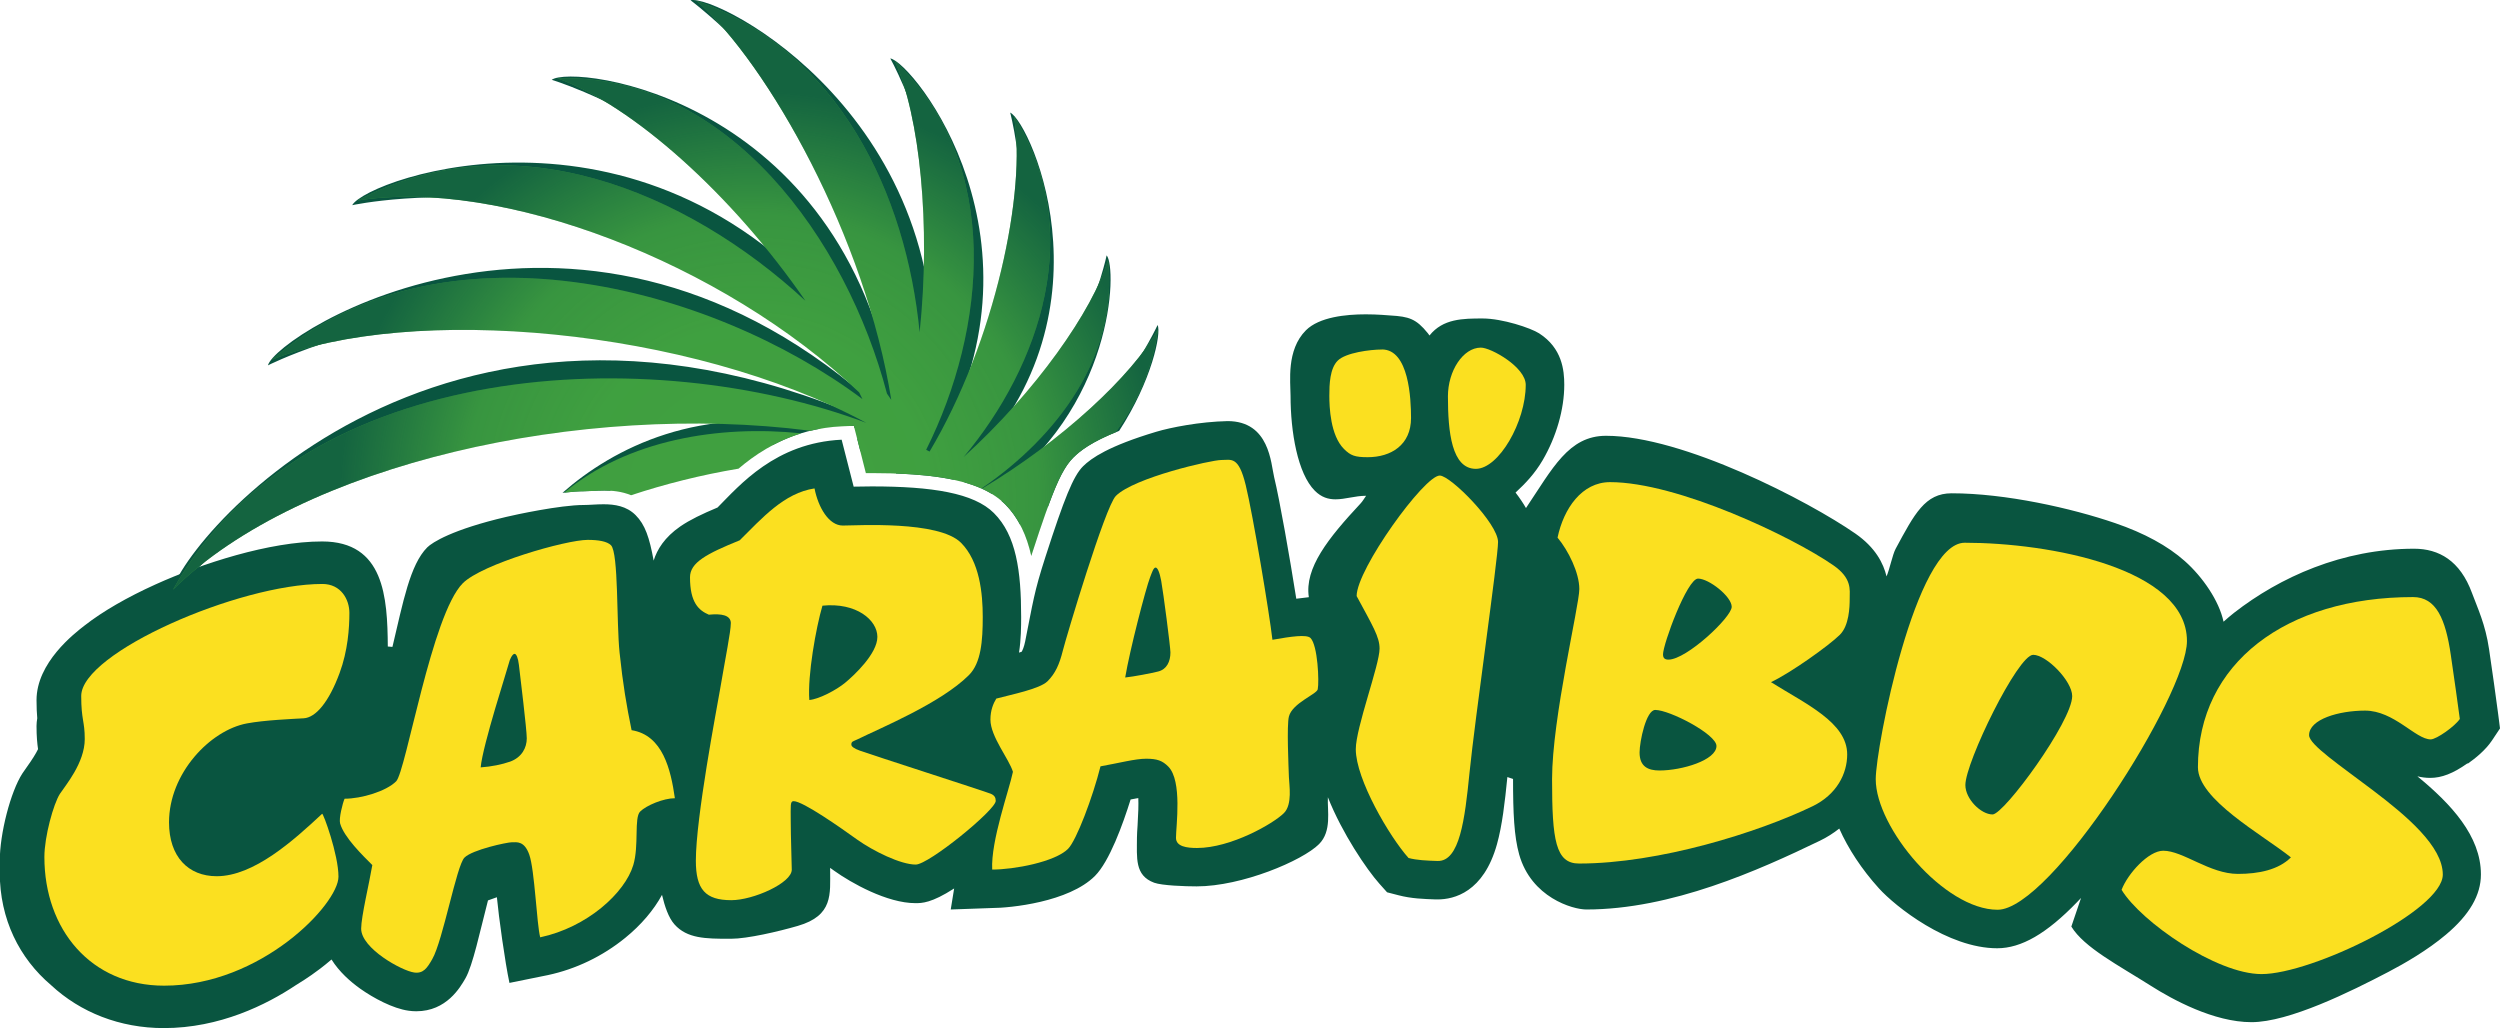 <?xml version="1.0" encoding="UTF-8"?>
<svg xmlns="http://www.w3.org/2000/svg" xmlns:xlink="http://www.w3.org/1999/xlink" id="Calque_1" data-name="Calque 1" version="1.1" viewBox="0 0 410 168.62">
  <defs>
    <style>
      .cls-1 {
        fill: url(#Dégradé_sans_nom_107-2);
      }

      .cls-1, .cls-2, .cls-3, .cls-4, .cls-5, .cls-6 {
        stroke-width: 0px;
      }

      .cls-2 {
        fill: #095540;
      }

      .cls-3 {
        fill: url(#Dégradé_sans_nom_6);
      }

      .cls-4 {
        fill: #40a040;
      }

      .cls-5 {
        fill: #fbe020;
      }

      .cls-6 {
        fill: url(#Dégradé_sans_nom_107);
      }
    </style>
    <radialGradient id="Dégradé_sans_nom_107" data-name="Dégradé sans nom 107" cx="123.53" cy="82.26" fx="123.53" fy="82.26" r="70.77" gradientTransform="translate(247.06 163.63) rotate(-180) scale(1 .99)" gradientUnits="userSpaceOnUse">
      <stop offset=".26" stop-color="#095540" stop-opacity="0"></stop>
      <stop offset=".42" stop-color="rgba(9, 85, 64, .1)" stop-opacity=".1"></stop>
      <stop offset=".67" stop-color="rgba(9, 85, 64, .38)" stop-opacity=".38"></stop>
      <stop offset=".96" stop-color="#095540" stop-opacity=".8"></stop>
    </radialGradient>
    <radialGradient id="Dégradé_sans_nom_6" data-name="Dégradé sans nom 6" cx="123.17" cy="82.28" fx="123.17" fy="82.28" r="70.41" gradientTransform="translate(246.33 164.06) rotate(-180)" gradientUnits="userSpaceOnUse">
      <stop offset=".26" stop-color="#095540" stop-opacity="0"></stop>
      <stop offset=".42" stop-color="rgba(9, 85, 64, .1)" stop-opacity=".1"></stop>
      <stop offset=".67" stop-color="rgba(9, 85, 64, .38)" stop-opacity=".38"></stop>
      <stop offset=".96" stop-color="#095540" stop-opacity=".8"></stop>
    </radialGradient>
    <radialGradient id="Dégradé_sans_nom_107-2" data-name="Dégradé sans nom 107" cx="123.21" cy="82.03" fx="123.21" fy="82.03" r="69.81" gradientTransform="matrix(1,0,0,1,0,0)" xlink:href="#Dégradé_sans_nom_107"></radialGradient>
  </defs>
  <path class="cls-2" d="M404.74,125.22c1.23-.86,2.91-2.22,3.95-3.79l1.31-1.97-.3-2.35c-.33-2.59-.99-7.21-1.49-10.62-.6-4.12-1.89-6.76-2.8-9.23-1.95-5.32-5.43-7.27-9.5-7.27-11.73,0-22.04,4.68-29.51,10.5-.6.47-1.18.97-1.74,1.47-.72-3.4-3.4-7.32-6.35-9.94-2.81-2.5-6.66-4.6-11.43-6.23-7.14-2.45-17.99-4.89-26.81-4.89-4.37,0-6.08,3.35-9.18,9.09-.52.97-.99,3.38-1.5,4.54-.5-2.11-1.79-4.72-5.12-7.03-7.64-5.3-28.27-16.03-40.88-16.03-6.15,0-8.77,5.36-13.13,11.85-.44-.77-1-1.61-1.71-2.54,1.6-1.48,3.13-3.07,4.44-5.3,2.25-3.85,3.55-8.36,3.55-12.37,0-2.38-.34-6.01-4.12-8.44-1.37-.88-6.04-2.44-9.26-2.44s-6.52.02-8.72,2.79c-.1-.13-.19-.26-.29-.39-1.91-2.36-3.1-2.71-6.09-2.89-.5-.03-2.09-.19-4.07-.19-3.28,0-7.63.44-9.82,2.62-3.24,3.24-2.52,8.44-2.52,10.72,0,5.94,1.16,12.77,3.98,15.59,1.09,1.09,2.22,1.41,3.39,1.41,1.59,0,3.24-.58,4.95-.58h.07c-.3.42-.55.88-.91,1.26-5.31,5.7-9.21,10.58-8.48,15.37l-2.06.25c-1.07-6.77-2.73-16.25-3.63-19.93-.54-2.23-.73-9.2-7.64-9.2h0c-4.56.1-9.33,1.04-11.7,1.75-7.82,2.34-10.66,4.33-12,5.66-1.61,1.61-3.08,5.28-6.15,14.8-1.93,5.97-2.05,7.49-3.34,13.91-.19.94-.42,1.42-.57,1.7-.13.05-.28.1-.44.15.33-2.12.35-4.32.35-5.84,0-7.56-.81-13.4-4.47-17.05-3.29-3.29-10.14-4.37-20.04-4.37-1.12,0-2.13.02-2.96.04l-1.97-7.7c-10.87.52-16.73,7.48-20.35,11.12-2.55,1.07-4.52,2.01-6.12,3.11-2.56,1.77-3.8,3.78-4.36,5.6-.69-3.76-1.39-5.89-2.96-7.46-1.49-1.49-3.43-1.78-5.26-1.78-1.18,0-2.32.12-3.26.12-3.84,0-11.28,1.61-12.69,1.95-8.87,2.08-12.15,4.19-12.96,5-2.83,2.83-3.97,9.01-5.71,16.32l-.76-.06c-.06-8.07-.59-17.23-10.77-17.23-8.66,0-19.79,3.64-27.31,7.04-4.67,2.11-8.7,4.44-11.64,6.74-1.72,1.33-7.89,6.1-7.89,12.25,0,1.21.05,2.16.12,2.96-.07.42-.12.84-.12,1.27,0,1.74.12,2.9.25,3.8-.34.71-.93,1.67-1.82,2.91-.27.37-.52.73-.75,1.08-1.94,3-3.71,9.86-3.71,14.39,0,.32.03.63.04.95-.02.3-.04.61-.04.89,0,7.69,3.23,14.09,8.42,18.49,4.8,4.46,11.27,7.04,18.49,7.04,9.17,0,16.85-3.84,21.65-7.04.97-.59,1.84-1.16,2.57-1.67.74-.51,1.94-1.39,3.28-2.54,1.26,2.02,3.09,3.64,4.74,4.81,2.12,1.5,5.31,3.23,7.9,3.59.42.06.85.09,1.26.09,4.96,0,7.21-3.92,8.06-5.4,1.21-2.1,2.37-7.65,3.7-12.78l1.46-.52c.3,3.21,1.34,10.69,2.06,14.05l6.3-1.28c4.59-.98,8.98-3.09,12.69-6.11,2.61-2.12,4.67-4.55,6.03-7.05.44,1.85,1.05,3.73,2.05,4.85,2.07,2.32,5.12,2.35,8.98,2.35h.29c2.67,0,7.75-1.18,10.95-2.11,5.85-1.7,5.3-5.23,5.3-9.22,0-.09,0-.19,0-.3.23.16.46.33.7.5,2.74,1.96,8.63,5.29,13.29,5.29,1.05,0,2.61,0,6.35-2.41l-.56,3.45,6.74-.24c3.02,0,12.62-.97,16.91-5.26,2.38-2.38,4.58-8.47,5.85-12.54.43-.08.87-.17,1.26-.24.05,1.07,0,2.57-.12,4.51-.05.79-.1,1.41-.1,1.97,0,3.32-.4,6.22,2.82,7.41,1.28.47,5.13.6,6.96.6,7.42,0,17.36-4.21,20.08-6.93,2.12-2.12,1.35-5.46,1.45-7.69,2.35,5.93,6.38,11.86,8.44,14.17l1.27,1.42,1.85.48c2.13.56,4.17.62,6.14.69.1,0,.2,0,.3,0,2.69,0,7.53-1.17,9.73-9.04.87-3.12,1.29-6.84,1.71-11.03l.93.32c0,5.59.17,9.41,1.01,12.4,1.99,7.01,8.74,9,11.01,9,13.95,0,28.27-6.43,38.27-11.26,1.17-.56,2.24-1.25,3.21-2.01,1.46,3.29,3.67,6.67,6.51,9.81,2.67,2.95,11.28,9.82,19.39,9.82,3.95,0,8.11-2.4,13.1-7.57.22-.22.43-.45.65-.68l-1.59,4.69c2.08,3.43,7.71,6.33,13.08,9.74,3.5,2.22,10.29,5.94,16.46,5.94s16.3-5.02,22.47-8.25c2.63-1.37,6.4-3.55,9.43-6.11,3.86-3.25,5.73-6.48,5.73-9.87,0-6.31-4.91-11.57-10.42-16.09.66.16,1.36.26,2.1.26,1.88,0,3.77-.73,6.1-2.38Z"></path>
  <g>
    <path class="cls-5" d="M49.81,117.8c1.99-.12,4.13-2.68,5.88-7.41,1.36-3.67,1.61-7.38,1.61-9.88,0-2.17-1.36-4.74-4.43-4.74-13.65,0-39.55,11.26-39.55,18.37,0,3.96.58,4.09.58,7.07,0,3.91-3.21,7.65-4.08,8.99-1.03,1.6-2.54,6.97-2.54,10.35,0,11.87,7.62,21.1,19.63,21.1,15.93,0,28.6-13.39,28.6-17.87,0-3.64-2.51-10.48-2.68-10.32-4.68,4.37-11.19,10.24-17.29,10.24-4.67,0-7.82-3.2-7.82-8.84,0-8.05,6.76-15.1,12.77-16.22,2.87-.54,7.44-.73,9.32-.84"></path>
    <path class="cls-5" d="M83.6,124.93c2.01-.72,2.79-2.33,2.79-3.83s-1.09-10.3-1.29-12.06c-.14-1.17-.41-1.81-.72-1.81s-.78.83-.93,1.55c-.15.72-4.29,13.42-4.62,17.07,1.77-.12,3.53-.49,4.78-.93M64.96,128.15c1.62-1.62,5.83-27.38,10.94-32.5,3.17-3.17,16.94-7.11,20.48-7.11,1.75,0,3.19.24,3.82.88,1.26,1.26.89,12.67,1.41,17.6.55,5.23,1.14,8.69,1.97,12.73,5.12.81,6.43,6.47,7.1,11.16-1.87,0-4.69,1.18-5.7,2.19-1.01,1.02-.16,5.56-1.12,8.77-1.37,4.58-7.58,10.22-15.27,11.85-.57-2.19-.9-11.05-1.79-13.56-.81-2.28-2.03-2.03-2.84-2.03s-6.5,1.22-7.79,2.52c-1.3,1.3-3.53,13.61-5.28,16.65-.84,1.47-1.47,2.4-2.97,2.19-2.03-.28-8.69-3.95-8.69-7.19,0-1.95,1.35-7.56,1.83-10.43-1.54-1.54-4.63-4.53-5.28-6.82-.23-.82.41-3.33.73-4.06,2.76,0,6.82-1.22,8.44-2.84"></path>
    <path class="cls-5" d="M132.72,114.8c1.64-.14,4.47-1.67,5.85-2.8,1.47-1.21,5.32-4.79,5.32-7.55s-3.45-5.68-9.01-5.12c-1.06,3.61-2.46,11.47-2.15,15.47M119.86,102.23c0-1.38-1.58-1.62-3.61-1.42-1.65-.71-3.09-1.97-3.09-6.13,0-2.43,2.72-3.86,8.15-6.07,3.67-3.63,7.27-7.75,12.27-8.51.61,3.13,2.36,6.09,4.63,6.09s15.74-.84,19.39,2.82c3.06,3.06,3.57,8.28,3.57,12.18s-.27,7.53-2.26,9.52c-4.59,4.6-14.53,8.69-18.28,10.54-.72.35-1.01.32-1.01.86,0,.3.4.64,1.41,1,2.03.73,20.46,6.66,21.44,7.06.62.26.83.62.83,1.18,0,1.48-10.97,10.44-13.12,10.44-2.48,0-6.95-2.21-9.61-4.1-2.62-1.88-8.88-6.3-10.42-6.3-.58,0-.47.71-.47,3.23s.17,6.96.17,8.01c0,2.19-6.32,5-9.92,5-4.25,0-5.81-1.77-5.81-6.47,0-7.08,3.42-24.88,3.93-27.87.95-5.58,1.8-9.69,1.8-11.06"></path>
    <path class="cls-5" d="M189.96,110.12c1.39-.36,1.99-1.62,1.99-3.12,0-.9-1.17-9.87-1.51-11.73-.26-1.42-.6-2.19-.92-2.19-.35,0-.59.79-.91,1.61-.71,1.84-3.33,11.94-4.08,16.42,1.37-.14,4.35-.71,5.44-.99M208.7,104.92c3.1-.55,5.6-.9,6.22-.29,1.2,1.2,1.44,7.17,1.19,8.41-.16.82-4.17,2.26-4.73,4.47-.37,1.43-.06,8.13,0,9.93.04,1.3.61,4.48-.82,5.91-1.72,1.72-8.69,5.72-14.25,5.72-1.7,0-3.45-.24-3.45-1.67,0-1.89,1.07-9.35-1.27-11.69-.96-.96-1.82-1.28-3.62-1.28s-4.45.71-7.49,1.25c-1.26,5.04-3.95,12.16-5.32,13.53-2.15,2.15-8.84,3.4-12.44,3.4-.24-4.73,2.79-13.05,3.4-16.03-.61-2.08-3.69-5.77-3.69-8.56,0-1.58.49-2.67.96-3.45,2.36-.64,7.12-1.57,8.4-2.84,1.28-1.28,1.94-2.74,2.51-5.01.57-2.27,6.95-23.64,8.7-25.39,3-3,15.64-5.89,17.29-5.89s2.83-.71,4.01,4.13c1.18,4.84,3.86,20.86,4.38,25.36"></path>
    <path class="cls-5" d="M222.49,97.74c0-4.38,11.08-19.75,13.63-19.75,1.77,0,9.56,7.86,9.56,10.9,0,2.74-3.78,28.87-4.69,37.94-.75,7.47-1.59,14.49-5.24,14.37-1.83-.06-3.35-.12-4.75-.49-3.11-3.47-8.65-12.91-8.65-17.84,0-3.53,3.9-13.82,3.9-16.5,0-1.93-1.13-3.73-3.77-8.63"></path>
    <path class="cls-5" d="M226.64,57.31c4.42,0,4.77,8.08,4.77,11.24,0,4.44-3.3,6.43-7.11,6.43-2.1,0-2.81-.27-3.89-1.35-2.23-2.23-2.4-6.87-2.4-8.73s.08-4.47,1.38-5.76c1.3-1.3,5.31-1.82,7.25-1.82"></path>
    <path class="cls-5" d="M242.87,57.01c1.65,0,7.35,3.2,7.35,6.1,0,6.08-4.42,13.78-8.18,13.78-3.96,0-4.58-6.03-4.58-11.9,0-4.14,2.47-7.98,5.41-7.98"></path>
    <path class="cls-5" d="M268.89,123.41c0,2.33,1.41,2.95,3.27,2.95,3.7,0,9.34-1.7,9.34-4.02,0-1.92-7.68-5.91-10.04-5.91-1.49,0-2.57,5.17-2.57,6.98M272.74,107.36c0,.49.22.82.88.82,2.98,0,10.38-6.97,10.38-8.66s-3.74-4.63-5.52-4.63-5.75,10.73-5.75,12.47M255.44,88.16c1-4.75,3.98-9.09,8.61-9.09,11.06,0,29.86,8.95,36.62,13.64,3.07,2.13,2.68,4,2.68,5.44s-.1,4.44-1.6,5.94c-1.78,1.78-8.2,6.34-11.31,7.78,5.68,3.57,12.5,6.61,12.5,11.85,0,3.17-1.71,6.58-5.67,8.5-8.89,4.29-25.16,9.4-38.31,9.4-3.84,0-4.42-3.82-4.42-13.83s4.47-28.5,4.47-31.18-1.8-6.32-3.57-8.44"></path>
    <path class="cls-5" d="M322.32,128.74c0,2.31,2.57,4.83,4.46,4.83s13.06-15.27,13.06-19.41c0-2.47-4.21-6.77-6.4-6.77-2.52,0-11.12,17.63-11.12,21.36M322.21,89.01c13.87,0,36.45,4.16,36.45,16.12,0,8.89-22.28,44.07-31.05,44.07s-19.99-13.48-19.99-21.41c0-5.2,6.51-38.78,14.59-38.78"></path>
    <path class="cls-5" d="M398.63,121.26c-2.47,0-6-4.72-10.76-4.72-4.28,0-9.18,1.41-9.18,4.03,0,1.55,5.09,4.96,10.47,9.04,5.54,4.2,11.46,9.2,11.46,13.82,0,5.88-21.46,16.32-29.73,16.32-7.41,0-19.8-8.61-22.95-13.82,1-2.64,4.41-6.41,6.83-6.41,3.27,0,7.61,3.8,12.25,3.8,3.38,0,6.65-.66,8.69-2.71-4.78-3.8-15.25-9.5-15.25-14.78,0-17.05,14.45-27.91,35.29-27.91,3.8,0,5.33,3.64,6.18,9.48.58,3.99,1.18,8.19,1.48,10.51-.8,1.2-3.82,3.35-4.78,3.35"></path>
  </g>
  <g>
    <g>
      <path class="cls-2" d="M134.62,70.3c-19.63-4.31-34.13,3.26-42.37,10.52,1.31-.16,2.56-.26,3.59-.26.37,0,.83-.02,1.31-.05.59-.03,1.26-.07,1.95-.07.29,0,.6.01.92.03,7.08-3.64,16.24-6.92,26.73-7.49,2.26-1.2,4.86-2.17,7.86-2.69Z"></path>
      <path class="cls-2" d="M189.84,53.31s-8.08,17.77-25.59,28.85c.2.18.4.35.59.54.99.99,1.78,2.11,2.43,3.31,1.64-.91,3.17-1.9,4.61-2.94,1.69-4.64,2.81-6.69,4.15-8.03,1.09-1.09,3.01-2.61,7.51-4.38,5.33-8.2,6.95-15.95,6.31-17.36Z"></path>
      <path class="cls-2" d="M139.14,69.87l.91-.04.09.35c1.88.57,3.78,1.17,5.71,1.84.16.69.32,1.39.47,2.09-1.95-.84-3.87-1.56-5.74-2.17l.52,2.06c1.79.35,3.61.77,5.45,1.31.15.77.27,1.56.4,2.35,3.73.13,6.83.47,9.42,1.02,27.79-25.35,12.72-58.57,9.3-60.22,0,0,8.51,31.58-10.46,56.81-.69-.38-1.38-.76-2.06-1.13,20.28-34.32-3.35-63.89-7.14-64.56,0,0,14.92,26.58,6.73,56.12C157.44,19.46,117.63-1.03,113.24.04c0,0,36,26.54,35.88,69.47-.82-1.54-1.65-3.03-2.5-4.47-8.66-49.2-52.58-54.56-56.14-51.95,0,0,32.65,9.72,48.84,41.21C106.71,12.7,60.25,29.18,57.76,33.65c0,0,51.21-11.2,86.24,31.82.2.61.4,1.22.59,1.85-48.94-44.66-99.3-12.57-100.65-7.4,0,0,51.04-26.06,101.47,10.34,0,0,0,0,0,.01-74.36-34.54-118.04,21.38-117.4,27.72,0,0,38.85-49.38,111.13-28.12Z"></path>
      <path class="cls-2" d="M181.49,41.87s-4.55,22.4-23.35,37.23c1.77.5,3.26,1.12,4.51,1.89,20.05-13.83,20.61-37.04,18.84-39.11Z"></path>
    </g>
    <g>
      <path class="cls-4" d="M181.73,42.57c-2.49,8.37-11.95,21.74-23.7,32.39,12.61-15.04,20.12-37.16,8.25-55.89,2.12,12.13-3.07,36.9-13.83,54.99-.18-.1-.37-.2-.56-.3,9.83-19.65,12.66-46.96-5.12-63.73,4.06,9.02,5.91,26.84,4.05,44.47-2.21-22.68-13.24-46.16-36.55-54.34,11.75,10.37,27.68,38.81,31.9,65.42-.23-.34-.47-.69-.71-1.03-6.57-25.11-26-52.54-54.05-51.71,12.25,4.36,28.67,19.05,40.69,36.5-19.58-18.09-48.05-29.84-73.46-16.45,23.41-3.8,59.91,10.16,82.27,31.47.18.36.36.73.53,1.09-24.92-18.66-69.15-30.39-96.84-6.45,22.57-9.21,68.5-5.26,97.48,10.35-34.98-13.15-92.15-11.03-113.71,27.36,21.01-20.76,67.22-30.84,104.33-26.09,0,0,.05.02.13.05,1.61-.39,3.34-.67,5.22-.75l1.98-.09.49,1.92,1.48,5.84c.34,0,.7,0,1.07,0,8.33.01,14.01.8,17.88,2.53,12.57-8.6,22.47-21.83,20.76-37.55Z"></path>
      <path class="cls-4" d="M161.05,80.15c1.53.7,2.79,1.54,3.79,2.55,2.28,2.29,3.57,5.23,4.29,8.48.04-.12.08-.25.12-.38.84-2.59,1.56-4.75,2.2-6.56.32-.9.98-2.67,1.33-3.55,1.22-3.02,2.16-4.57,3.24-5.66,1.04-1.04,2.85-2.48,6.94-4.15,3.55-4.78,6.04-10.38,6.93-16.82-4.26,7.58-15.74,18.24-28.85,26.08Z"></path>
      <path class="cls-4" d="M131.41,71.07c-13.48-1.41-28.57,1.07-38.89,9.73,1.21-.14,2.36-.23,3.33-.23.37,0,.83-.02,1.31-.05.59-.03,1.26-.07,1.95-.07,1.23,0,2.82.12,4.39.77,5.46-1.81,11.49-3.34,17.62-4.36,2.63-2.24,5.99-4.47,10.29-5.79Z"></path>
    </g>
    <g>
      <path class="cls-6" d="M181.73,42.57c-2.49,8.37-11.95,21.74-23.7,32.39,12.61-15.04,20.12-37.16,8.25-55.89,2.12,12.13-3.07,36.9-13.83,54.99-.18-.1-.37-.2-.56-.3,9.83-19.65,12.66-46.96-5.12-63.73,4.06,9.02,5.91,26.84,4.05,44.47-2.21-22.68-13.24-46.16-36.55-54.34,11.75,10.37,27.68,38.81,31.9,65.42-.23-.34-.47-.69-.71-1.03-6.57-25.11-26-52.54-54.05-51.71,12.25,4.36,28.67,19.05,40.69,36.5-19.58-18.09-48.05-29.84-73.46-16.45,23.41-3.8,59.91,10.16,82.27,31.47.18.36.36.73.53,1.09-24.92-18.66-69.15-30.39-96.84-6.45,22.57-9.21,68.5-5.26,97.48,10.35-34.98-13.15-92.15-11.03-113.71,27.36,21.01-20.76,67.22-30.84,104.33-26.09,0,0,.05.02.13.05,1.61-.39,3.34-.67,5.22-.75l1.98-.09.49,1.92,1.48,5.84c.34,0,.7,0,1.07,0,8.33.01,14.01.8,17.88,2.53,12.57-8.6,22.47-21.83,20.76-37.55Z"></path>
      <path class="cls-3" d="M161.05,80.15c1.53.7,2.79,1.54,3.79,2.55,2.28,2.29,3.57,5.23,4.29,8.48.04-.12.08-.25.12-.38.84-2.59,1.56-4.75,2.2-6.56.32-.9.98-2.67,1.33-3.55,1.22-3.02,2.16-4.57,3.24-5.66,1.04-1.04,2.85-2.48,6.94-4.15,3.55-4.78,6.04-10.38,6.93-16.82-4.26,7.58-15.74,18.24-28.85,26.08Z"></path>
      <path class="cls-1" d="M92.51,80.8c1.21-.14,2.36-.23,3.33-.23.37,0,.83-.02,1.31-.05.59-.03,1.26-.07,1.95-.07,1.23,0,2.82.12,4.39.77,5.46-1.81,11.49-3.34,17.62-4.36,2.63-2.24,5.99-4.47,10.29-5.79-13.48-1.41-28.57,1.07-38.89,9.73Z"></path>
    </g>
  </g>
</svg>
